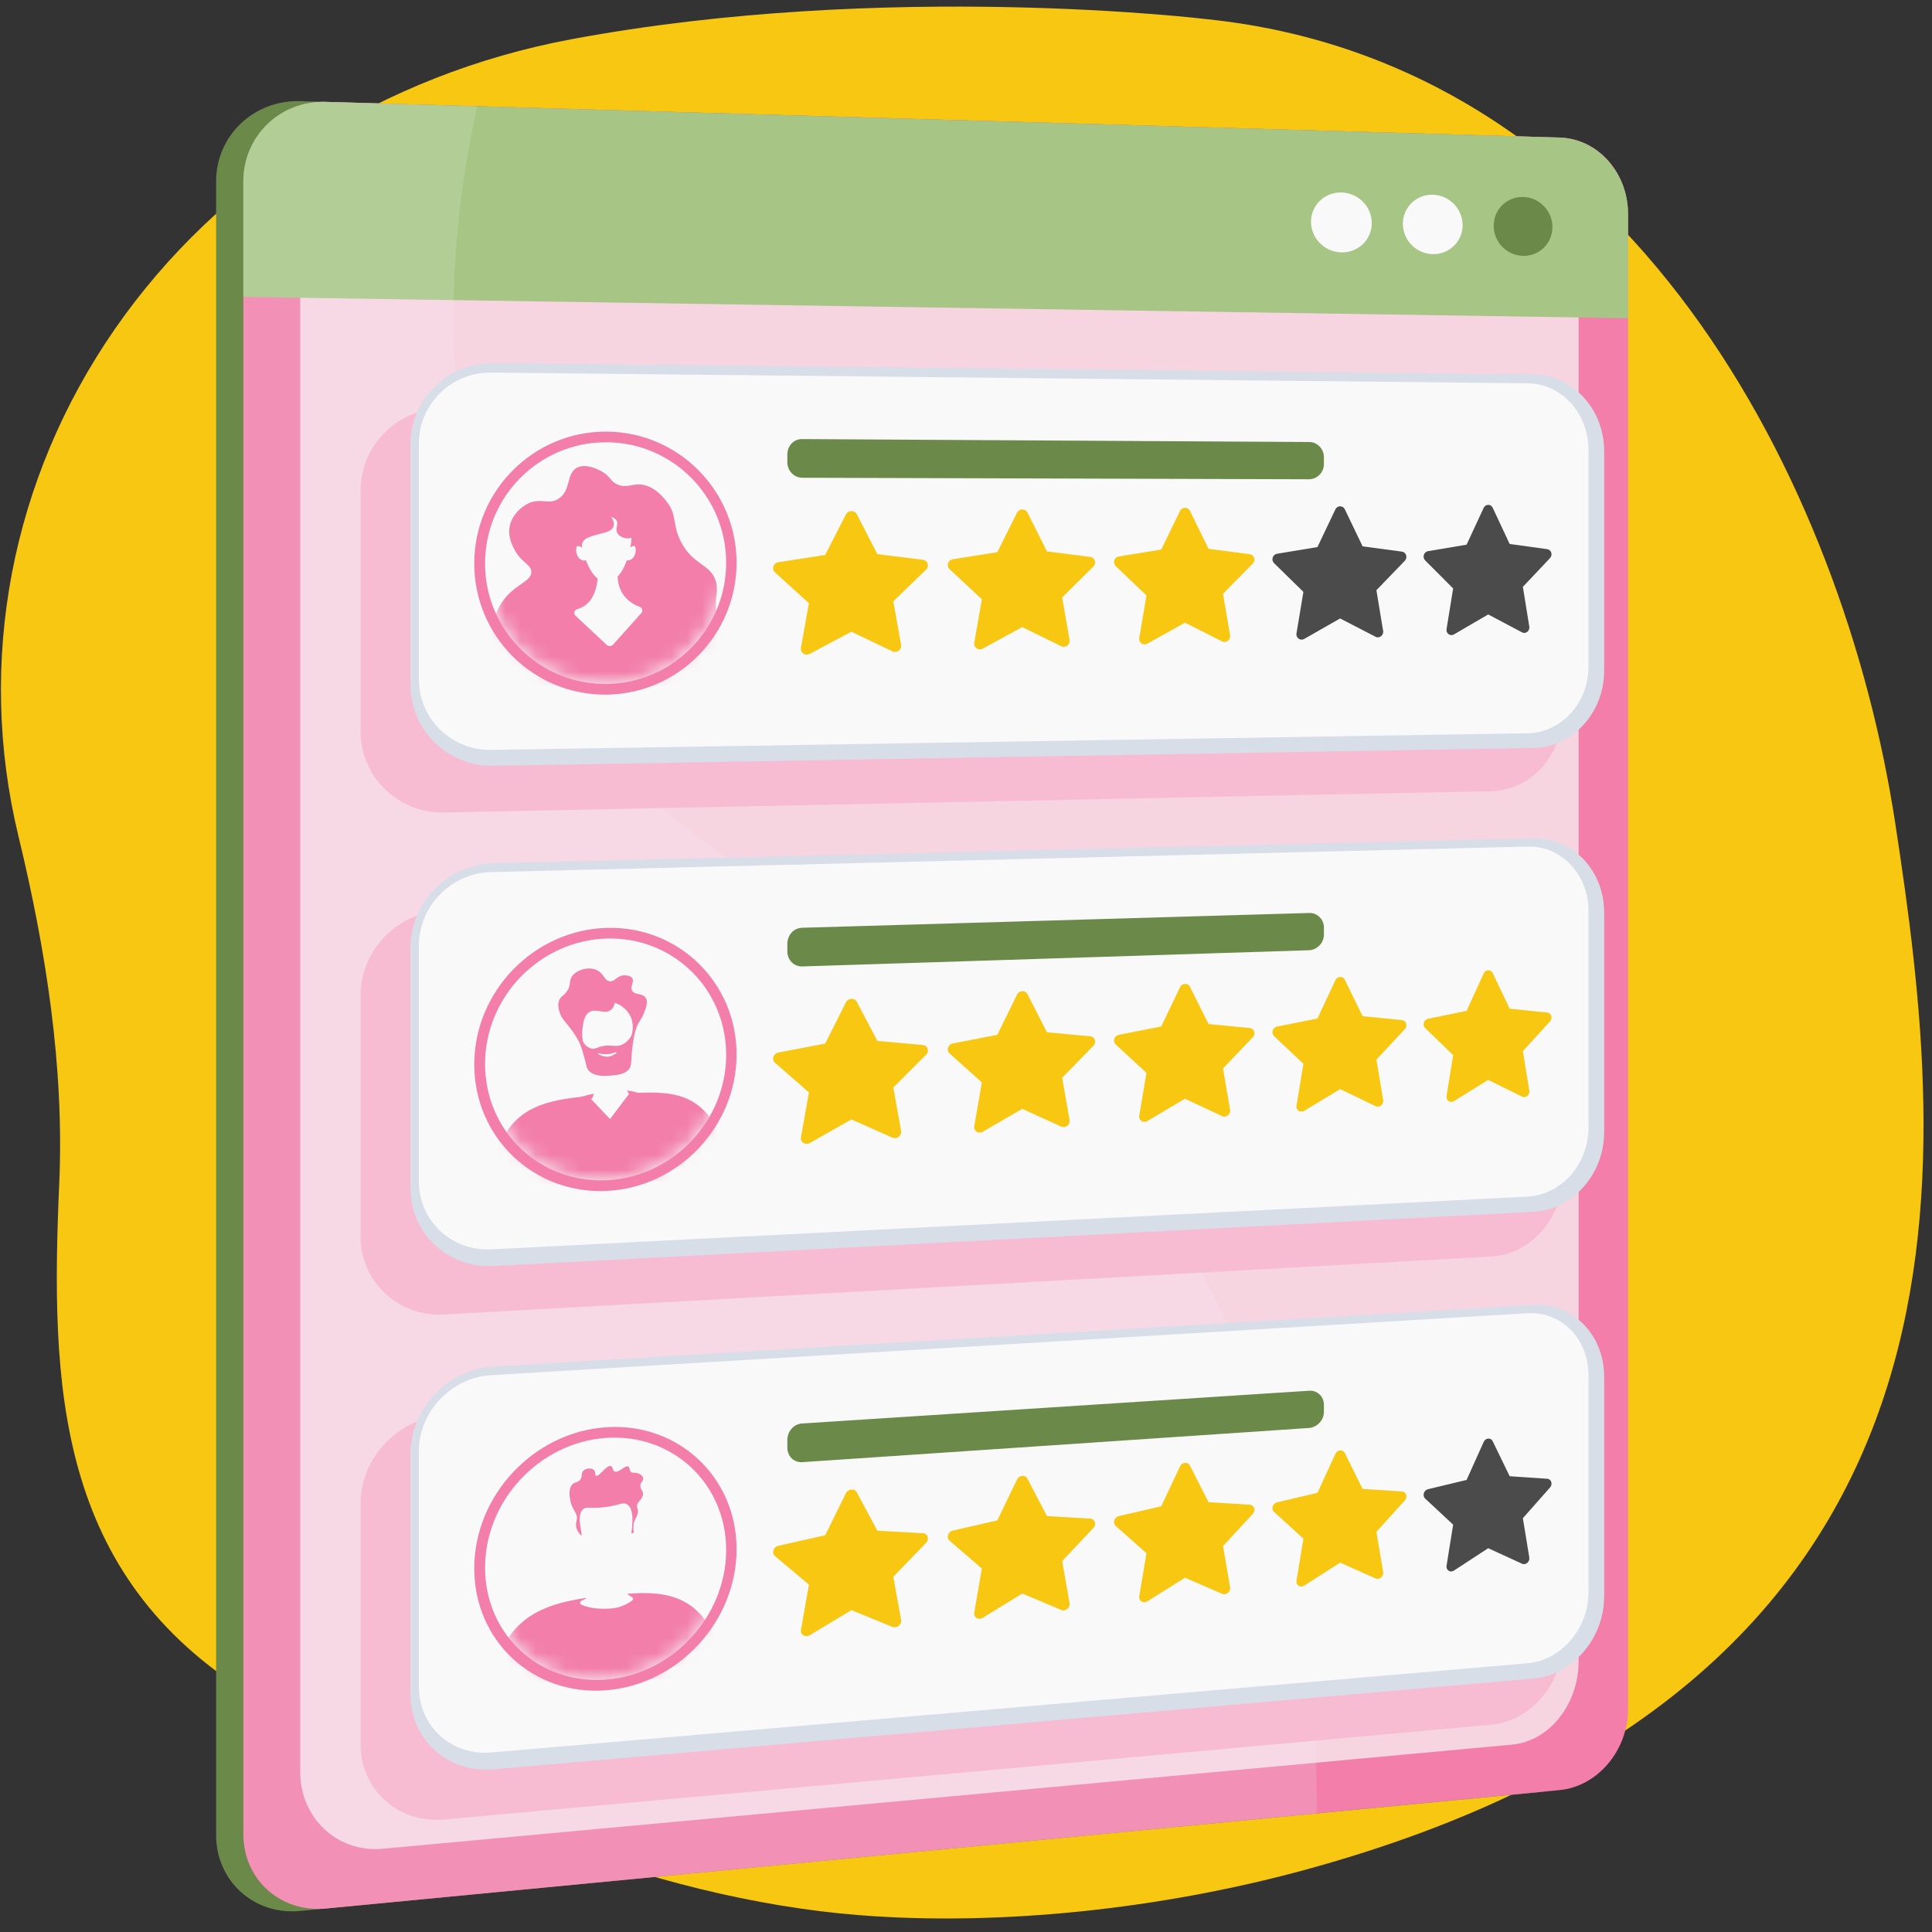 <svg width="128" height="128" viewBox="0 0 128 128" fill="none" xmlns="http://www.w3.org/2000/svg">
<rect x="0" y="0" width="128" height="128" fill="#333333" stroke="none"/>
<path d="M125.565 54.541C122.113 31.943 107.958 4.179 79.992 1.274C79.992 1.274 58.76 -1.309 37.829 2.605C25.407 4.928 14.514 11.844 7.622 21.783C0.729 31.722 -1.573 43.841 1.221 55.395C3.036 62.9 4.262 70.667 3.926 78.378C3.34 91.799 3.677 104.327 16.702 112.331C28.331 119.477 42.967 125.78 56.93 126.884C66.419 127.635 77.061 126.421 86.207 123.95C132.816 111.36 129.018 77.139 125.565 54.541Z" fill="#F8C711"/>
<path d="M101.954 9.073L29.971 6.992L19.882 6.701C16.818 6.612 14.319 8.983 14.319 11.999V19.724V121.594C14.319 124.61 16.817 126.901 19.881 126.607L85.793 120.284L101.972 118.735C104.519 118.49 106.552 116.009 106.552 113.281V21.132V14.143C106.552 11.415 104.502 9.146 101.954 9.073Z" fill="#6B8949"/>
<path d="M107.863 113.228C107.863 115.951 105.864 118.354 103.325 118.598L21.627 126.442C18.574 126.735 16.121 124.538 16.121 121.528V12.04C16.121 9.03 18.578 6.662 21.631 6.75L103.343 9.114C105.882 9.187 107.863 11.454 107.863 14.176V113.228Z" fill="#F27EA9"/>
<path opacity="0.7" d="M19.889 10.316V117.406C19.889 120.404 22.312 122.764 25.341 122.485L100.168 115.587C102.726 115.352 104.586 112.822 104.586 110.089V12.452L19.889 10.316Z" fill="#F9F9F9"/>
<path d="M107.863 14.176V21.08L16.121 19.67V12.04C16.121 9.029 18.526 6.661 21.58 6.749L103.31 9.113C105.85 9.186 107.863 11.453 107.863 14.176Z" fill="#A7C585"/>
<path d="M90.885 14.781C90.885 15.874 89.987 16.743 88.877 16.722C87.763 16.7 86.857 15.791 86.857 14.692C86.857 13.592 87.763 12.723 88.877 12.751C89.987 12.779 90.885 13.688 90.885 14.781Z" fill="#F9F9F9"/>
<path d="M96.902 14.914C96.902 15.998 96.02 16.859 94.928 16.838C93.833 16.817 92.943 15.916 92.943 14.826C92.943 13.736 93.833 12.874 94.928 12.902C96.02 12.929 96.902 13.83 96.902 14.914Z" fill="#F9F9F9"/>
<path d="M102.852 15.044C102.852 16.119 101.985 16.973 100.912 16.953C99.835 16.932 98.96 16.039 98.96 14.958C98.96 13.877 99.835 13.023 100.912 13.049C101.985 13.076 102.852 13.969 102.852 15.044Z" fill="#6B8949"/>
<g opacity="0.15">
<path d="M87.239 120.146L21.601 126.447C18.546 126.74 16.121 124.452 16.121 121.441V12.04C16.121 9.029 18.526 6.661 21.58 6.749L31.616 7.039C31.36 8.23 31.121 9.438 30.921 10.664C30.895 10.817 30.866 10.972 30.842 11.126C30.623 12.518 30.44 13.93 30.307 15.355C30.164 16.878 30.073 18.416 30.047 19.964C29.91 27.648 31.297 35.557 35.304 42.902C44.818 60.344 61.441 60.738 74.286 76.36C80.4 83.796 86.589 95.831 87.19 116.682C87.224 117.797 87.24 118.799 87.239 120.146Z" fill="#F9F9F9"/>
</g>
<path d="M98.798 27.593L29.426 27.052C28.508 27.045 27.64 27.262 26.875 27.653C25.103 28.556 23.889 30.386 23.889 32.498V48.455C23.889 51.482 26.381 53.893 29.426 53.831L86.28 52.674L98.798 52.419C101.399 52.366 103.504 50.065 103.504 47.291V32.661C103.504 29.887 101.399 27.613 98.798 27.593Z" fill="#F8BCD2"/>
<path d="M98.798 89.443L29.426 93.769C28.508 93.826 27.64 94.104 26.875 94.548C25.103 95.576 23.889 97.491 23.889 99.603V115.56C23.889 118.586 26.381 120.823 29.426 120.548L86.28 115.402L98.798 114.269C101.399 114.033 103.504 111.585 103.504 108.811V94.181C103.504 91.407 101.399 89.281 98.798 89.443Z" fill="#F8BCD2"/>
<path d="M98.798 58.424L29.426 60.309C28.508 60.334 27.64 60.582 26.875 60.999C25.103 61.964 23.889 63.837 23.889 65.948V81.906C23.889 84.932 26.381 87.257 29.426 87.088L86.28 83.942L98.798 83.25C101.399 83.106 103.504 80.732 103.504 77.957V63.328C103.504 60.553 101.399 58.353 98.798 58.424Z" fill="#F8BCD2"/>
<path d="M106.278 29.871V44.454C106.278 47.22 104.187 49.506 101.602 49.551L32.688 50.734C29.664 50.785 27.189 48.374 27.189 45.358V29.456C27.189 27.351 28.395 25.531 30.154 24.637C30.914 24.25 31.776 24.036 32.688 24.046L101.602 24.804C104.187 24.832 106.278 27.106 106.278 29.871Z" fill="#D8DEE8"/>
<path d="M105.242 29.801C105.242 27.39 103.462 25.417 101.209 25.394L32.535 24.685C29.902 24.658 27.753 26.763 27.753 29.387V45.01C27.753 47.633 29.923 49.725 32.555 49.683L101.197 48.581C103.45 48.545 105.242 46.563 105.242 44.152V29.801Z" fill="#F9F9F9"/>
<path d="M56.766 34.074L58.126 36.712L61.139 37.086C61.463 37.126 61.592 37.51 61.358 37.735L59.184 39.835L59.699 42.728C59.754 43.041 59.414 43.29 59.122 43.151L56.405 41.851L53.656 43.315C53.357 43.474 53.007 43.242 53.064 42.922L53.593 39.963L51.344 37.919C51.1 37.697 51.235 37.301 51.572 37.248L54.671 36.767L56.044 34.081C56.192 33.792 56.618 33.788 56.766 34.074Z" fill="#F8C711"/>
<path d="M68.069 33.957L69.364 36.532L72.233 36.898C72.54 36.937 72.663 37.311 72.441 37.531L70.37 39.579L70.861 42.403C70.914 42.708 70.59 42.951 70.312 42.815L67.725 41.544L65.109 42.971C64.825 43.126 64.492 42.899 64.546 42.587L65.05 39.701L62.91 37.707C62.678 37.49 62.806 37.103 63.127 37.052L66.075 36.584L67.382 33.964C67.522 33.682 67.928 33.678 68.069 33.957Z" fill="#F8C711"/>
<path d="M78.834 33.846L80.068 36.36L82.802 36.718C83.096 36.757 83.213 37.122 83.001 37.337L81.027 39.336L81.494 42.093C81.545 42.39 81.236 42.627 80.971 42.494L78.507 41.253L76.014 42.643C75.743 42.794 75.426 42.573 75.478 42.268L75.957 39.452L73.919 37.504C73.698 37.293 73.82 36.915 74.126 36.866L76.934 36.41L78.179 33.853C78.313 33.578 78.7 33.574 78.834 33.846Z" fill="#F8C711"/>
<path d="M89.097 33.74L90.275 36.196L92.884 36.547C93.164 36.585 93.276 36.942 93.073 37.152L91.19 39.103L91.636 41.797C91.684 42.087 91.389 42.319 91.137 42.189L88.785 40.974L86.408 42.331C86.149 42.478 85.847 42.262 85.896 41.964L86.353 39.214L84.41 37.311C84.199 37.105 84.315 36.736 84.607 36.688L87.285 36.244L88.473 33.747C88.601 33.478 88.97 33.474 89.097 33.74Z" fill="#4B4B4B"/>
<path d="M98.895 33.639L100.019 36.039L102.512 36.384C102.78 36.421 102.886 36.77 102.693 36.975L100.894 38.881L101.32 41.514C101.366 41.798 101.084 42.025 100.843 41.897L98.597 40.709L96.326 42.033C96.079 42.176 95.791 41.965 95.838 41.674L96.275 38.987L94.419 37.127C94.218 36.925 94.329 36.565 94.607 36.518L97.165 36.085L98.298 33.645C98.42 33.383 98.773 33.379 98.895 33.639Z" fill="#4B4B4B"/>
<path d="M87.712 30.759C87.712 31.309 87.245 31.754 86.724 31.753L53.159 31.652C52.597 31.65 52.163 31.186 52.163 30.614V30.121C52.163 29.549 52.574 29.087 53.137 29.09L86.747 29.284C87.269 29.287 87.712 29.735 87.712 30.285V30.759Z" fill="#6B8949"/>
<path d="M40.191 46.021C35.375 46.081 31.42 42.184 31.42 37.335C31.42 32.485 35.375 28.565 40.191 28.595C44.958 28.625 48.801 32.521 48.801 37.282C48.801 42.043 44.958 45.963 40.191 46.021Z" fill="#F27EA9"/>
<path d="M48.109 37.284C48.109 41.669 44.581 45.264 40.191 45.315C35.76 45.366 32.137 41.792 32.137 37.332C32.137 32.872 35.76 29.276 40.191 29.301C44.581 29.325 48.109 32.899 48.109 37.284Z" fill="#F9F9F9"/>
<mask id="mask0_9805_1183" style="mask-type:luminance" maskUnits="userSpaceOnUse" x="32" y="29" width="17" height="17">
<path d="M48.109 37.284C48.109 41.669 44.581 45.264 40.191 45.315C35.76 45.366 32.137 41.792 32.137 37.332C32.137 32.872 35.76 29.276 40.191 29.301C44.581 29.325 48.109 32.899 48.109 37.284Z" fill="white"/>
</mask>
<g mask="url(#mask0_9805_1183)">
<path d="M37.297 44.792C33.898 44.281 33.145 43.908 32.797 43.214C32.29 42.206 32.659 40.564 33.525 39.549C34.284 38.661 35.23 38.483 35.202 37.87C35.179 37.366 34.531 37.303 34.055 36.356C33.916 36.08 33.646 35.543 33.764 34.896C33.936 33.949 34.813 33.452 34.884 33.413C35.8 32.912 36.322 33.489 37.011 33.04C37.873 32.479 37.482 31.297 38.289 30.957C38.877 30.71 39.627 31.107 39.822 31.211C40.474 31.556 40.406 31.904 40.956 32.118C41.601 32.369 41.909 31.973 42.658 32.133C43.276 32.265 43.723 32.695 44.087 33.127C44.907 34.097 44.499 34.674 45.104 35.87C45.955 37.553 47.237 37.355 47.465 38.703C47.584 39.408 47.278 39.73 47.513 40.81C47.671 41.539 47.87 41.668 47.906 42.097C48.007 43.331 46.541 44.427 46.267 44.62C44.522 45.85 42.102 45.516 37.297 44.792Z" fill="#F27EA9"/>
<path d="M34.545 45.145C34.084 44.458 34.365 43.375 34.424 43.147C34.656 42.257 35.201 41.703 35.4 41.506C36.763 40.157 38.835 40.157 40.399 40.157C41.954 40.157 42.822 40.157 43.765 40.689C45.463 41.647 46.627 43.888 45.949 45C45.526 45.693 44.704 45.431 39.791 45.661C36.579 45.811 35.124 46.007 34.545 45.145Z" fill="#F27EA9"/>
<path d="M39.578 37.511C39.578 37.511 39.908 39.879 38.236 40.359C38.043 40.414 37.984 40.66 38.13 40.796L40.191 42.721C40.316 42.837 40.512 42.828 40.627 42.7L42.488 40.62C42.61 40.484 42.557 40.269 42.386 40.207C41.79 39.989 40.72 39.354 40.944 37.62L39.578 37.511Z" fill="#F9F9F9"/>
<path d="M38.553 36.197C38.554 36.223 39.005 38.536 40.16 38.531C41.252 38.526 41.667 36.825 41.801 36.032C41.816 35.897 41.83 35.762 41.844 35.627C41.77 35.651 41.586 35.701 41.366 35.641C41.316 35.628 40.999 35.542 40.882 35.28C40.751 34.988 40.992 34.756 40.854 34.501C40.775 34.352 40.614 34.283 40.492 34.248C40.573 34.368 40.732 34.635 40.642 34.879C40.582 35.042 40.414 35.199 40.038 35.294C38.963 35.568 38.543 35.673 38.553 36.197Z" fill="#F9F9F9"/>
<path d="M38.837 36.473C38.837 36.473 38.24 35.969 38.188 36.279C38.079 36.924 38.59 37.278 38.867 37.085C39.144 36.891 38.837 36.473 38.837 36.473Z" fill="#F9F9F9"/>
<path d="M41.459 36.468C41.459 36.468 42.052 35.963 42.103 36.271C42.211 36.913 41.704 37.269 41.429 37.078C41.154 36.886 41.459 36.468 41.459 36.468Z" fill="#F9F9F9"/>
</g>
<path d="M106.278 91.196V105.779C106.278 108.545 104.187 110.978 101.602 111.204L32.688 117.221C29.664 117.485 27.189 115.247 27.189 112.231V96.329C27.189 94.225 28.395 92.32 30.154 91.302C30.914 90.862 31.776 90.588 32.688 90.534L101.602 86.457C104.187 86.304 106.278 88.431 106.278 91.196Z" fill="#D8DEE8"/>
<path d="M105.242 91.129C105.242 88.719 103.462 86.871 101.21 87.006L32.535 91.109C29.903 91.266 27.753 93.522 27.753 96.146V111.768C27.753 114.392 29.924 116.333 32.556 116.106L101.198 110.194C103.45 110 105.242 107.891 105.242 105.481L105.242 91.129Z" fill="#F9F9F9"/>
<path d="M56.766 98.872L58.127 101.415L61.14 101.578C61.463 101.595 61.592 101.97 61.358 102.212L59.184 104.464L59.699 107.321C59.755 107.63 59.414 107.903 59.123 107.784L56.406 106.675L53.656 108.332C53.357 108.512 53.008 108.305 53.065 107.98L53.594 104.984L51.345 103.098C51.101 102.894 51.236 102.487 51.573 102.411L54.672 101.713L56.045 98.93C56.192 98.631 56.619 98.597 56.766 98.872Z" fill="#F8C711"/>
<path d="M68.069 97.963L69.364 100.446L72.233 100.611C72.541 100.629 72.663 100.995 72.441 101.23L70.371 103.424L70.861 106.213C70.914 106.514 70.59 106.78 70.312 106.663L67.726 105.574L65.11 107.184C64.825 107.359 64.492 107.156 64.547 106.84L65.05 103.918L62.911 102.074C62.678 101.874 62.806 101.478 63.127 101.405L66.076 100.73L67.382 98.018C67.523 97.726 67.929 97.694 68.069 97.963Z" fill="#F8C711"/>
<path d="M78.834 97.097L80.068 99.524L82.803 99.69C83.096 99.708 83.213 100.066 83.001 100.295L81.027 102.432L81.495 105.156C81.545 105.45 81.237 105.709 80.972 105.595L78.507 104.526L76.014 106.091C75.743 106.262 75.426 106.062 75.478 105.754L75.957 102.904L73.92 101.099C73.698 100.903 73.82 100.517 74.126 100.446L76.935 99.794L78.18 97.149C78.313 96.864 78.7 96.834 78.834 97.097Z" fill="#F8C711"/>
<path d="M89.098 96.271L90.275 98.644L92.885 98.812C93.165 98.83 93.276 99.179 93.074 99.403L91.19 101.487L91.637 104.149C91.685 104.436 91.39 104.689 91.137 104.576L88.786 103.527L86.408 105.05C86.15 105.216 85.847 105.02 85.897 104.719L86.354 101.937L84.41 100.171C84.2 99.979 84.316 99.602 84.607 99.533L87.286 98.901L88.473 96.321C88.601 96.043 88.97 96.014 89.098 96.271Z" fill="#F8C711"/>
<path d="M98.895 95.482L100.02 97.804L102.513 97.973C102.78 97.991 102.887 98.333 102.693 98.552L100.894 100.584L101.32 103.187C101.366 103.468 101.085 103.714 100.843 103.603L98.597 102.573L96.327 104.056C96.08 104.217 95.791 104.026 95.838 103.732L96.275 101.014L94.42 99.284C94.218 99.096 94.329 98.728 94.608 98.662L97.165 98.05L98.299 95.53C98.421 95.259 98.773 95.231 98.895 95.482Z" fill="#4B4B4B"/>
<path d="M87.713 93.546C87.713 94.096 87.246 94.572 86.724 94.607L53.16 96.871C52.597 96.909 52.163 96.48 52.163 95.908V95.415C52.163 94.843 52.575 94.346 53.137 94.31L86.748 92.139C87.27 92.106 87.713 92.521 87.713 93.072V93.546Z" fill="#6B8949"/>
<path d="M40.191 111.983C35.375 112.38 31.42 108.76 31.42 103.911C31.42 99.062 35.375 94.864 40.191 94.556C44.959 94.251 48.801 97.879 48.801 102.639C48.801 107.4 44.959 111.59 40.191 111.983Z" fill="#F27EA9"/>
<path d="M48.11 102.69C48.11 107.075 44.581 110.918 40.191 111.277C35.76 111.639 32.137 108.319 32.137 103.859C32.137 99.398 35.76 95.549 40.191 95.262C44.581 94.978 48.11 98.305 48.11 102.69Z" fill="#F9F9F9"/>
<mask id="mask1_9805_1183" style="mask-type:luminance" maskUnits="userSpaceOnUse" x="32" y="95" width="17" height="17">
<path d="M48.11 102.69C48.11 107.075 44.581 110.918 40.191 111.277C35.76 111.639 32.137 108.319 32.137 103.859C32.137 99.398 35.76 95.549 40.191 95.262C44.581 94.978 48.11 98.305 48.11 102.69Z" fill="white"/>
</mask>
<g mask="url(#mask1_9805_1183)">
<path d="M32.98 111.761C32.392 110.84 33.222 109.186 33.743 108.427C35.261 106.216 38.036 105.935 40.299 105.706C42.512 105.482 44.638 105.266 46.188 106.735C47.197 107.692 48.124 109.515 47.506 110.576C46.856 111.693 45.045 111.017 40.709 111.357C35.893 111.735 33.713 112.91 32.98 111.761Z" fill="#F27EA9"/>
<path d="M42.388 105.903C42.388 106.314 41.389 106.884 40.154 106.979C38.915 107.075 37.909 106.657 37.909 106.244C37.909 105.831 38.915 105.939 40.154 105.845C41.389 105.752 42.388 105.492 42.388 105.903Z" fill="#F27EA9"/>
<path d="M39.33 103.261C38.988 103.286 39.776 105.628 38.535 106.052C38.415 106.093 38.395 106.256 38.504 106.307C38.838 106.463 39.462 106.644 40.483 106.566C41.145 106.515 41.629 106.227 41.88 106.039C41.966 105.974 41.958 105.846 41.866 105.805C41.485 105.637 40.957 105.051 41.114 103.192L39.33 103.261Z" fill="#F9F9F9"/>
<path d="M38.292 100.454C38.297 100.484 38.401 102.671 38.901 103.73C39.045 104.034 39.757 103.943 40.217 103.872C40.616 103.809 41.242 103.909 41.417 103.62C42.124 102.458 42.005 99.718 42.005 99.718C42.005 99.718 41.642 98.829 40.155 98.956C38.663 99.083 38.292 100.454 38.292 100.454Z" fill="#F9F9F9"/>
<path d="M38.642 101.608C38.642 101.608 38.329 101.266 38.034 101.239C37.739 101.211 37.547 101.989 37.949 102.458C38.352 102.926 38.816 102.48 38.816 102.48L38.642 101.608Z" fill="#F9F9F9"/>
<path d="M41.679 101.391C41.679 101.391 41.989 101.007 42.282 100.938C42.574 100.869 42.764 101.616 42.366 102.14C41.967 102.664 41.505 102.286 41.505 102.286L41.679 101.391Z" fill="#F9F9F9"/>
<path d="M38.397 101.598C38.437 101.668 38.482 101.732 38.512 101.722C38.639 101.68 38.151 100.481 38.6 100.018C38.832 99.779 39.093 99.964 40.042 99.855C40.996 99.745 41.24 99.5 41.527 99.655C41.789 99.796 42.024 100.235 41.83 101.598C41.884 101.581 41.938 101.565 41.992 101.548C41.919 101.112 41.998 100.827 42.089 100.645C42.155 100.513 42.275 100.339 42.266 100.101C42.26 99.954 42.211 99.95 42.203 99.83C42.18 99.476 42.583 99.353 42.602 99.001C42.617 98.73 42.386 98.684 42.428 98.399C42.464 98.157 42.645 98.1 42.616 97.928C42.585 97.743 42.343 97.62 42.173 97.583C41.999 97.545 41.936 97.605 41.834 97.541C41.67 97.438 41.749 97.23 41.63 97.163C41.418 97.043 40.996 97.606 40.723 97.491C40.558 97.422 40.622 97.177 40.475 97.128C40.193 97.034 39.692 97.862 39.491 97.77C39.395 97.726 39.488 97.526 39.352 97.393C39.194 97.236 38.812 97.261 38.638 97.451C38.475 97.627 38.613 97.815 38.441 98.036C38.287 98.235 38.109 98.17 37.934 98.332C37.638 98.609 37.741 99.182 37.778 99.386C37.905 100.09 38.299 100.207 38.211 100.699C38.188 100.825 38.135 100.967 38.173 101.167C38.21 101.364 38.313 101.506 38.397 101.598Z" fill="#F27EA9"/>
</g>
<path d="M106.278 60.441V75.024C106.278 77.789 104.187 80.149 101.602 80.284L32.688 83.876C29.664 84.034 27.189 81.709 27.189 78.693V62.791C27.189 60.686 28.395 58.824 30.154 57.868C30.914 57.455 31.776 57.211 32.688 57.189L101.602 55.537C104.187 55.475 106.278 57.675 106.278 60.441Z" fill="#D8DEE8"/>
<path d="M105.242 60.355C105.242 57.945 103.462 56.034 101.21 56.089L32.535 57.778C29.903 57.843 27.753 60.023 27.753 62.647V78.269C27.753 80.893 29.924 82.91 32.556 82.775L101.198 79.277C103.45 79.162 105.242 77.117 105.242 74.707L105.242 60.355Z" fill="#F9F9F9"/>
<path d="M56.766 66.374L58.127 68.965L61.14 69.234C61.463 69.263 61.592 69.641 61.358 69.875L59.184 72.051L59.699 74.927C59.755 75.237 59.414 75.498 59.123 75.369L56.406 74.164L53.656 75.725C53.357 75.894 53.008 75.674 53.065 75.352L53.594 72.374L51.345 70.41C51.101 70.196 51.236 69.795 51.573 69.731L54.672 69.141L56.045 66.407C56.192 66.112 56.619 66.093 56.766 66.374Z" fill="#F8C711"/>
<path d="M68.069 65.862L69.364 68.392L72.233 68.658C72.541 68.686 72.663 69.056 72.441 69.284L70.371 71.404L70.861 74.211C70.914 74.513 70.59 74.768 70.312 74.642L67.726 73.462L65.11 74.98C64.825 75.145 64.492 74.93 64.547 74.616L65.05 71.712L62.911 69.793C62.678 69.584 62.806 69.193 63.127 69.131L66.076 68.559L67.382 65.894C67.523 65.607 67.929 65.588 68.069 65.862Z" fill="#F8C711"/>
<path d="M78.834 65.375L80.068 67.845L82.803 68.109C83.096 68.137 83.213 68.498 83.001 68.72L81.027 70.788L81.495 73.528C81.545 73.824 81.237 74.072 80.972 73.948L78.507 72.793L76.014 74.271C75.743 74.431 75.426 74.221 75.478 73.914L75.957 71.081L73.92 69.205C73.698 69.001 73.82 68.62 74.126 68.559L76.935 68.005L78.18 65.405C78.313 65.125 78.7 65.107 78.834 65.375Z" fill="#F8C711"/>
<path d="M89.098 64.91L90.275 67.325L92.885 67.585C93.165 67.613 93.276 67.966 93.074 68.183L91.19 70.2L91.637 72.878C91.685 73.167 91.39 73.409 91.137 73.287L88.786 72.155L86.408 73.595C86.15 73.751 85.847 73.545 85.897 73.246L86.354 70.48L84.41 68.645C84.2 68.446 84.316 68.073 84.607 68.015L87.286 67.477L88.473 64.939C88.601 64.665 88.97 64.649 89.098 64.91Z" fill="#F8C711"/>
<path d="M98.895 64.467L100.02 66.828L102.513 67.085C102.78 67.112 102.887 67.458 102.693 67.669L100.894 69.639L101.32 72.257C101.366 72.539 101.085 72.775 100.843 72.656L98.597 71.546L96.327 72.95C96.08 73.102 95.791 72.901 95.838 72.608L96.275 69.906L94.42 68.111C94.218 67.916 94.329 67.552 94.608 67.495L97.165 66.973L98.299 64.494C98.421 64.227 98.773 64.211 98.895 64.467Z" fill="#F8C711"/>
<path d="M87.713 61.928C87.713 62.478 87.246 62.939 86.724 62.955L53.16 64.029C52.597 64.046 52.163 63.6 52.163 63.028V62.535C52.163 61.962 52.575 61.483 53.137 61.467L86.748 60.487C87.27 60.472 87.713 60.904 87.713 61.454V61.928Z" fill="#6B8949"/>
<path d="M40.191 78.902C35.375 79.129 31.42 75.371 31.42 70.522C31.42 65.672 35.375 61.613 40.191 61.475C44.959 61.338 48.801 65.101 48.801 69.861C48.801 74.622 44.959 78.676 40.191 78.902Z" fill="#F27EA9"/>
<path d="M48.11 69.888C48.11 74.272 44.581 77.992 40.191 78.196C35.76 78.402 32.137 74.954 32.137 70.494C32.137 66.034 35.76 62.312 40.191 62.181C44.581 62.052 48.11 65.502 48.11 69.888Z" fill="#F9F9F9"/>
<mask id="mask2_9805_1183" style="mask-type:luminance" maskUnits="userSpaceOnUse" x="32" y="62" width="17" height="17">
<path d="M48.11 69.888C48.11 74.272 44.581 77.992 40.191 78.196C35.76 78.402 32.137 74.954 32.137 70.494C32.137 66.034 35.76 62.312 40.191 62.181C44.581 62.052 48.11 65.502 48.11 69.888Z" fill="white"/>
</mask>
<g mask="url(#mask2_9805_1183)">
<path d="M40.686 78.359C35.709 78.63 33.952 79.371 33.153 78.324C32.417 77.359 33.027 75.572 33.904 74.528C35.287 72.882 37.498 72.714 40.507 72.508C43.319 72.316 45.043 72.198 46.401 73.355C47.666 74.433 48.472 76.501 47.686 77.623C46.955 78.666 45.389 78.103 40.686 78.359Z" fill="#F27EA9"/>
<path d="M38.849 72.571L38.267 72.743C38.124 72.786 38.059 72.954 38.139 73.075C38.535 73.677 39.584 75.186 40.24 75.34C40.917 75.499 42.179 73.483 42.598 72.775C42.67 72.653 42.612 72.5 42.48 72.463L42.056 72.344C41.709 72.248 41.344 72.22 40.98 72.265L39.394 72.457C39.21 72.48 39.028 72.518 38.849 72.571Z" fill="#F27EA9"/>
<path d="M39.281 70.292C39.281 70.292 39.6 72.581 39.159 72.819L40.415 74.139L41.684 72.464C41.684 72.464 41.205 72.121 41.331 70.214L39.281 70.292Z" fill="#F9F9F9"/>
<path d="M38.539 67.022C38.493 67.085 37.902 70.011 39.946 70.237C41.981 70.463 42.071 68.321 42.045 67.415C42.019 66.509 41.089 66.211 40.556 66.165C40.023 66.12 38.7 66.797 38.539 67.022Z" fill="#F9F9F9"/>
<path d="M38.42 68.721C38.42 68.721 38.317 68.25 37.966 68.559C37.615 68.868 38.173 69.633 38.633 69.584L38.42 68.721Z" fill="#F9F9F9"/>
<path d="M41.982 68.262C41.924 68.304 41.756 69.421 41.756 69.421C41.756 69.421 42.05 69.444 42.262 69.038C42.474 68.632 42.576 67.838 41.982 68.262Z" fill="#F9F9F9"/>
<path d="M42.78 66.115C42.566 65.766 42.026 65.953 41.868 65.614C41.736 65.329 42.047 65.047 41.88 64.803C41.74 64.599 41.398 64.615 41.337 64.618C40.875 64.64 40.769 65.011 40.439 65.013C40.035 65.016 40.02 64.463 39.485 64.247C38.967 64.037 38.207 64.246 37.9 64.68C37.661 65.018 37.864 65.254 37.551 65.689C37.335 65.988 37.144 66.007 37.037 66.297C36.936 66.569 37.005 66.822 37.058 67.01C37.185 67.461 37.423 67.653 37.783 68.125C37.944 68.336 38.164 68.649 38.392 69.064C38.487 69.315 38.623 69.704 38.749 70.197C38.864 70.645 38.857 70.737 38.964 70.88C39.333 71.371 40.175 71.289 40.529 71.254C40.934 71.215 41.438 71.166 41.691 70.803C41.828 70.607 41.81 70.436 41.842 69.974C41.865 69.644 41.912 69.181 42.018 68.618C42.02 68.618 42.065 68.359 42.183 68.039C42.33 67.64 42.483 67.571 42.649 67.158C42.782 66.827 42.954 66.399 42.78 66.115ZM41.098 69.254C40.847 69.331 40.678 69.276 40.339 69.269C39.659 69.255 39.444 69.582 39.123 69.454C38.988 69.4 38.678 69.248 38.612 68.936C38.575 68.734 38.548 68.457 38.592 68.133C38.645 67.737 38.706 67.281 39.021 67.069C39.478 66.762 40.06 67.243 40.478 66.904C40.638 66.775 40.702 66.583 40.731 66.439C40.824 66.467 41.56 66.711 41.831 67.49C41.998 67.971 41.902 68.408 41.821 68.647C41.669 68.883 41.436 69.15 41.098 69.254Z" fill="#F27EA9"/>
<path d="M39.688 69.785C39.951 69.857 40.346 69.897 40.787 69.713C40.833 69.694 40.872 69.743 40.834 69.771C40.676 69.89 40.445 70.018 40.195 70.009C39.987 70.001 39.797 69.928 39.65 69.85C39.608 69.828 39.641 69.772 39.688 69.785Z" fill="#F9F9F9"/>
</g>
</svg>
